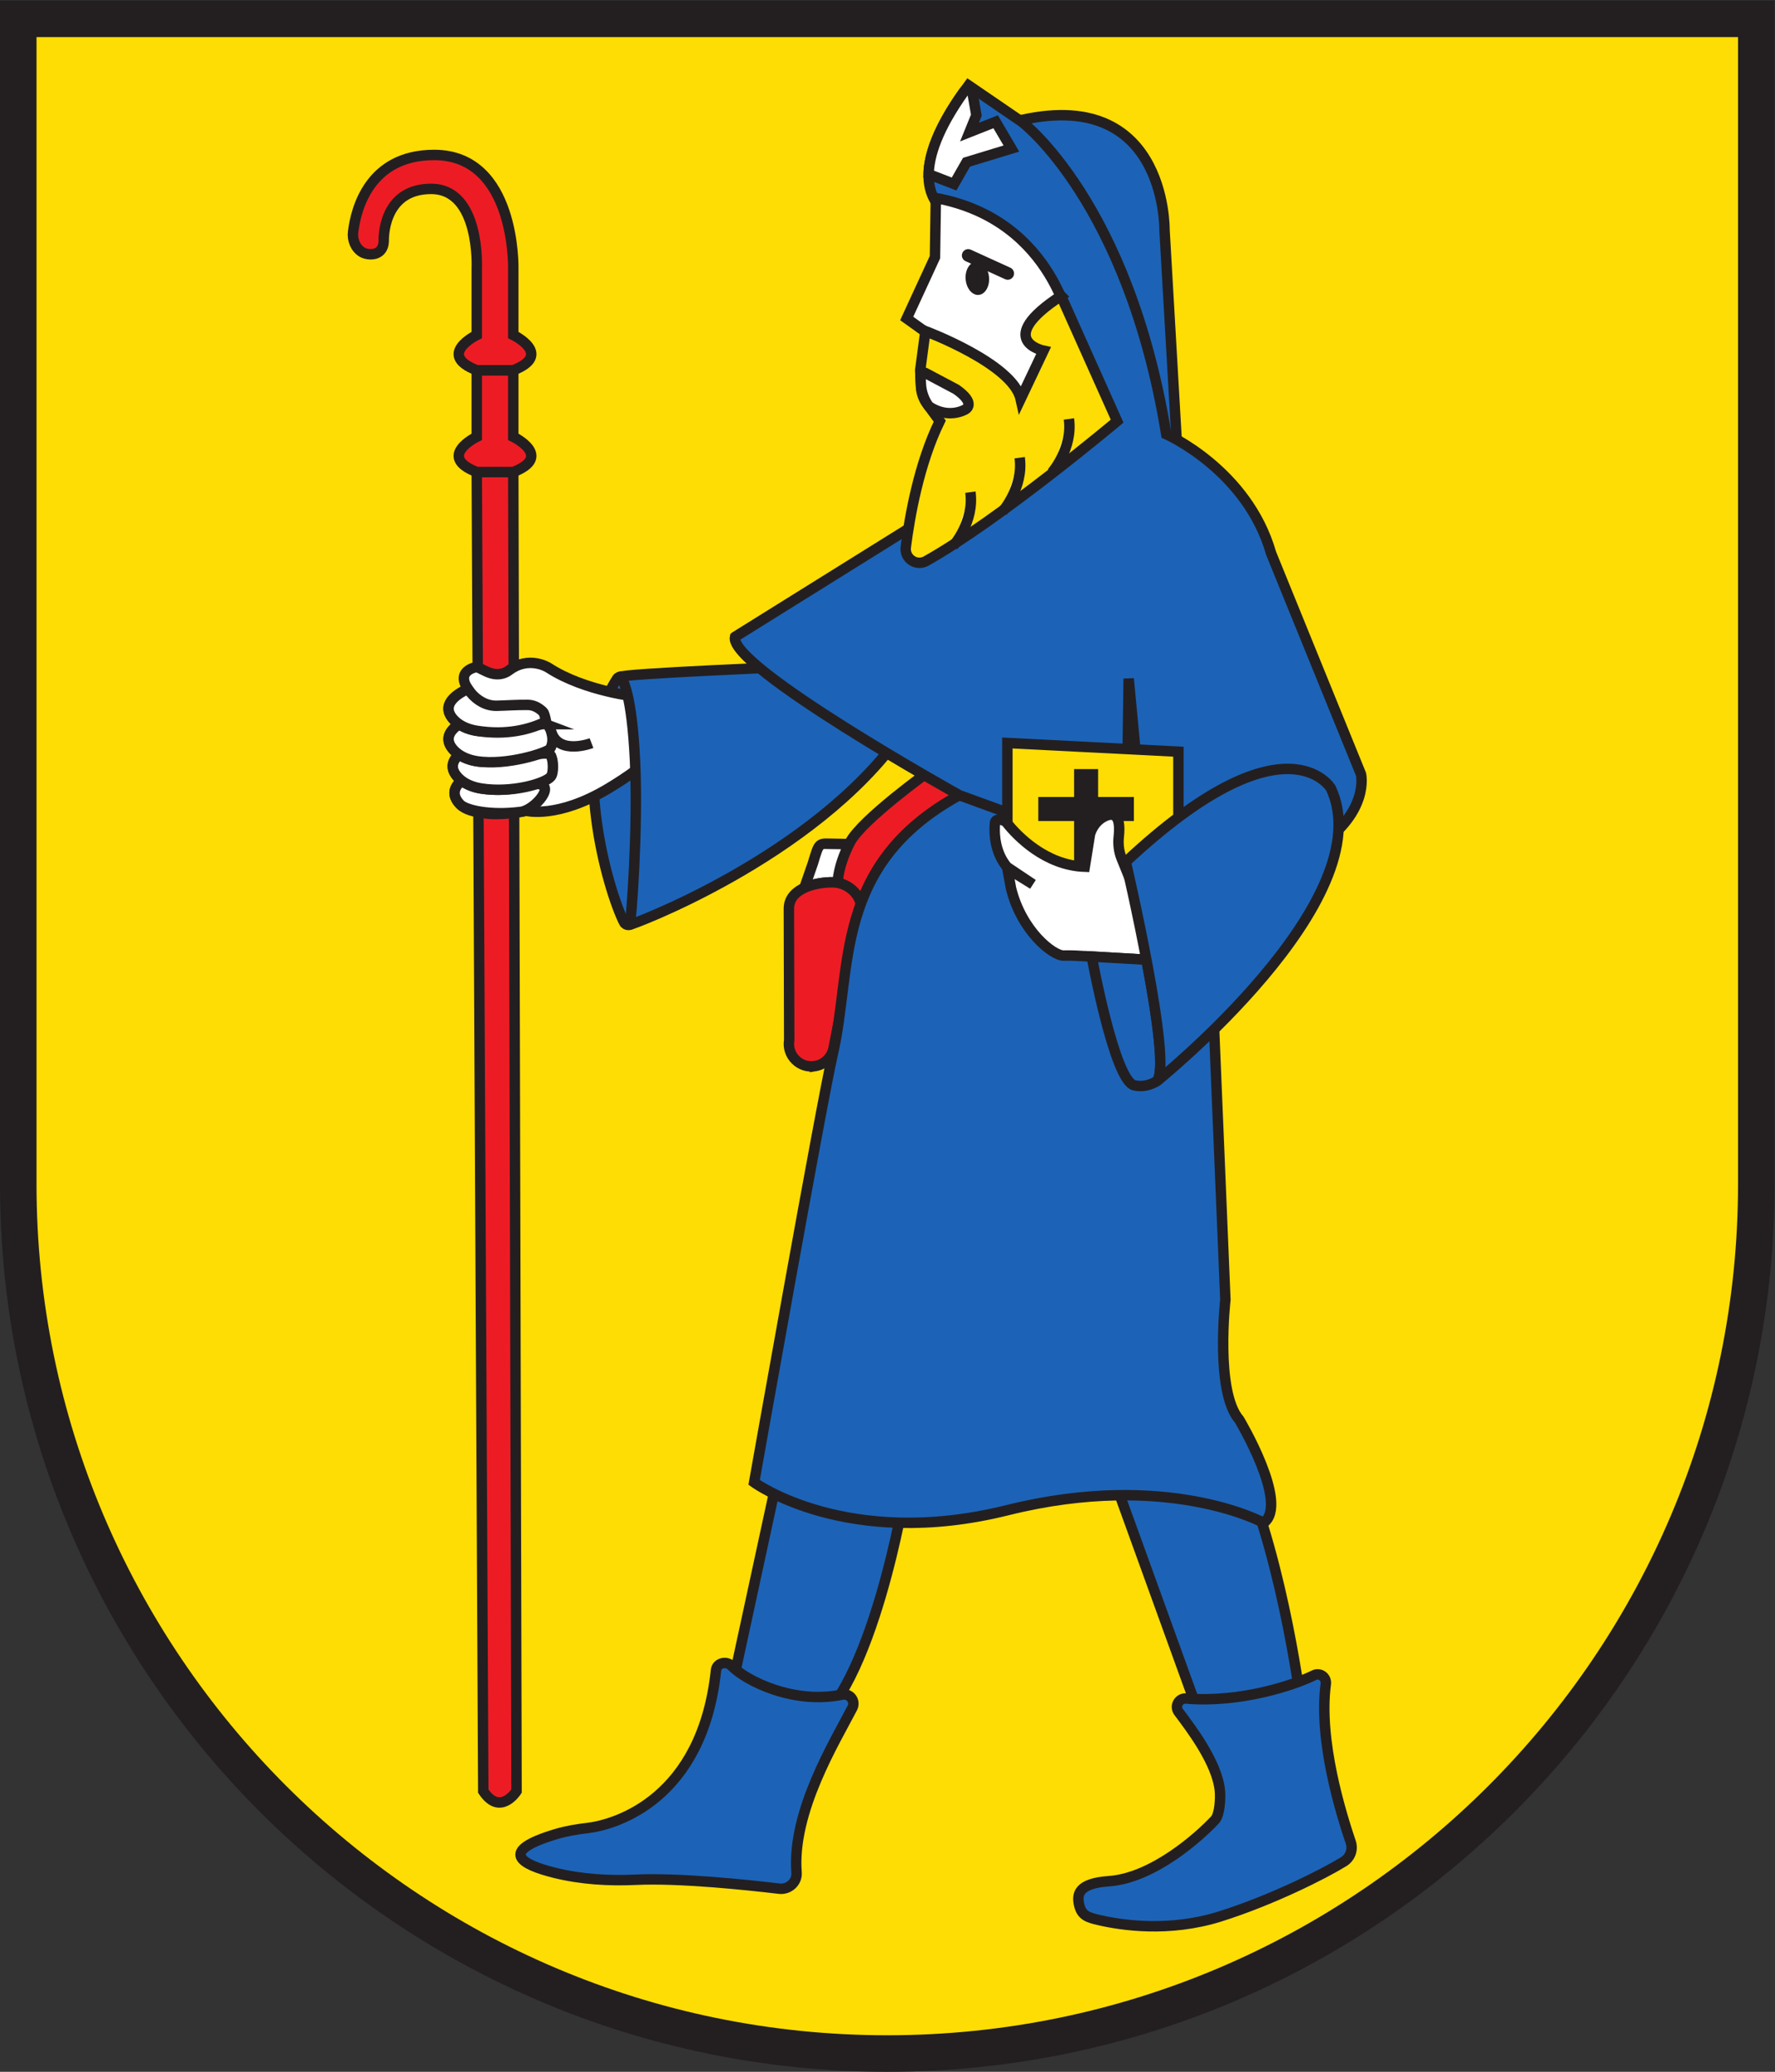 <?xml version="1.0" encoding="UTF-8" standalone="no"?>
<svg xmlns:dc="http://purl.org/dc/elements/1.1/" xmlns:cc="http://creativecommons.org/ns#" xmlns:rdf="http://www.w3.org/1999/02/22-rdf-syntax-ns#" xmlns:svg="http://www.w3.org/2000/svg" xmlns="http://www.w3.org/2000/svg" viewBox="0 0 226.773 264.573" height="264.573" width="226.773" xml:space="preserve" id="svg2" version="1.1"><rect x="0" y="0" width="226.773" height="264.573" fill="#333333" stroke="none"/><defs id="defs6"/><g transform="matrix(1.333,0,0,-1.333,0,264.573)" id="g10"><g transform="scale(0.1)" id="g12"><path id="path14" style="fill:#fddd04;fill-opacity:1;fill-rule:evenodd;stroke:none" d="M 850.391,17.5 C 391.137,17.5 17.5,391.129 17.5,850.391 V 1966.75 H 1683.29 V 850.391 C 1683.29,391.129 1309.66,17.5 850.391,17.5"/><path id="path16" style="fill:#231f20;fill-opacity:1;fill-rule:nonzero;stroke:none" d="M 1700.79,1984.25 H 0 V 850.391 C 0,380.73 380.734,0 850.391,0 1320.06,0 1700.79,380.73 1700.79,850.391 V 1984.25 Z m -35,-35 V 850.391 C 1665.79,400.781 1300.01,35 850.391,35 400.781,35 35,400.781 35,850.391 V 1949.25 h 1630.79"/><path id="path18" style="fill:#ed1c24;fill-opacity:1;fill-rule:nonzero;stroke:none" d="m 456.941,1532.59 h 35 l 3.125,-1263.75 c 0,0 -15.625,-24.371 -31.875,0 l -6.25,1263.75"/><path id="path20" style="fill:none;stroke:#231f20;stroke-width:10;stroke-linecap:butt;stroke-linejoin:miter;stroke-miterlimit:10;stroke-dasharray:none;stroke-opacity:1" d="m 456.941,1532.59 h 35 l 3.125,-1263.75 c 0,0 -15.625,-24.371 -31.875,0 z"/><path id="path22" style="fill:#ed1c24;fill-opacity:1;fill-rule:nonzero;stroke:none" d="m 491.941,1532.59 c 38.75,15 0,33.75 0,33.75 v 63.75 h -35 v -63.75 c 0,0 -38.75,-18.75 0,-33.75 h 35"/><path id="path24" style="fill:none;stroke:#231f20;stroke-width:10;stroke-linecap:butt;stroke-linejoin:miter;stroke-miterlimit:10;stroke-dasharray:none;stroke-opacity:1" d="m 491.941,1532.59 c 38.75,15 0,33.75 0,33.75 v 63.75 h -35 v -63.75 c 0,0 -38.75,-18.75 0,-33.75 z"/><path id="path26" style="fill:#ed1c24;fill-opacity:1;fill-rule:nonzero;stroke:none" d="m 456.941,1727.59 v -63.75 c 0,0 -38.75,-18.75 0,-33.75 h 35 c 38.75,15 0,33.75 0,33.75 v 63.75 c 0,0 2.5,108.75 -75.832,108.75 -62.461,0 -75.117,-52.46 -77.679,-73.71 -0.903,-7.47 2.047,-15.24 8.41,-19.26 5.519,-3.48 20.519,-4.53 20.933,10.47 0,0 -2.082,50 45.418,50 47.5,0 43.75,-76.25 43.75,-76.25"/><path id="path28" style="fill:none;stroke:#231f20;stroke-width:10;stroke-linecap:butt;stroke-linejoin:miter;stroke-miterlimit:10;stroke-dasharray:none;stroke-opacity:1" d="m 456.941,1727.59 v -63.75 c 0,0 -38.75,-18.75 0,-33.75 h 35 c 38.75,15 0,33.75 0,33.75 v 63.75 c 0,0 2.5,108.75 -75.832,108.75 -62.461,0 -75.117,-52.46 -77.679,-73.71 -0.903,-7.47 2.047,-15.24 8.41,-19.26 5.519,-3.48 20.519,-4.53 20.933,10.47 0,0 -2.082,50 45.418,50 47.5,0 43.75,-76.25 43.75,-76.25 z"/><path id="path30" style="fill:#ffffff;fill-opacity:1;fill-rule:nonzero;stroke:none" d="m 800.301,1176.34 c -15.856,0.21 -14.781,2.82 -21.113,-18.29 l -8.25,-23.8 c 8.66,3.98 19.41,5.39 27.449,5.29 15.859,-0.21 29.261,-14.74 26.484,-27.19 l 14.774,49.97 c 2.785,12.45 -23.493,13.82 -39.344,14.02"/><path id="path32" style="fill:none;stroke:#231f20;stroke-width:10;stroke-linecap:butt;stroke-linejoin:miter;stroke-miterlimit:10;stroke-dasharray:none;stroke-opacity:1" d="m 800.301,1176.34 c -15.856,0.21 -14.781,2.82 -21.113,-18.29 l -8.25,-23.8 c 8.66,3.98 19.41,5.39 27.449,5.29 15.859,-0.21 29.261,-14.74 26.484,-27.19 l 14.774,49.97 c 2.785,12.45 -23.493,13.82 -39.344,14.02 z"/><path id="path34" style="fill:#ed1c24;fill-opacity:1;fill-rule:nonzero;stroke:none" d="m 920.992,1220.66 c 8.488,6.4 8.723,17.29 0.508,23.46 l -4.082,3.07 c -7.43,5.59 -19.051,5.17 -26.367,-0.94 0,0 -64.785,-46.41 -76.219,-68.12 -11.437,-21.7 -20.227,-55.08 0,-64.92 l 106.16,107.45"/><path id="path36" style="fill:none;stroke:#231f20;stroke-width:10;stroke-linecap:butt;stroke-linejoin:miter;stroke-miterlimit:10;stroke-dasharray:none;stroke-opacity:1" d="m 920.992,1220.66 c 8.488,6.4 8.723,17.29 0.508,23.46 l -4.082,3.07 c -7.43,5.59 -19.051,5.17 -26.367,-0.94 0,0 -64.785,-46.41 -76.219,-68.12 -11.437,-21.7 -20.227,-55.08 0,-64.92 z"/><path id="path38" style="fill:#ed1c24;fill-opacity:1;fill-rule:nonzero;stroke:none" d="m 781.207,963.461 v 0 c 8.695,1.43 15.645,8.008 17.57,16.609 l 26.094,132.28 c 2.777,12.45 -10.625,26.98 -26.484,27.19 -15.856,0.21 -42.301,-5.45 -42.301,-25.24 l 0.312,-125.929 c -2.468,-14.621 10.18,-27.32 24.809,-24.91"/><path id="path40" style="fill:none;stroke:#231f20;stroke-width:10;stroke-linecap:butt;stroke-linejoin:miter;stroke-miterlimit:10;stroke-dasharray:none;stroke-opacity:1" d="m 781.207,963.461 v 0 c 8.695,1.43 15.645,8.008 17.57,16.609 l 26.094,132.28 c 2.777,12.45 -10.625,26.98 -26.484,27.19 -15.856,0.21 -42.301,-5.45 -42.301,-25.24 l 0.312,-125.929 c -2.468,-14.621 10.18,-27.32 24.809,-24.91 z"/><path id="path42" style="fill:#1c63b7;fill-opacity:1;fill-rule:nonzero;stroke:none" d="m 1062.77,581.34 84.66,-233.949 c 4.03,-11.153 15.59,-17.7 27.23,-15.411 l 73.11,14.36 c 0,0 -16.66,138.332 -58.33,235 h -126.67"/><path id="path44" style="fill:none;stroke:#231f20;stroke-width:10;stroke-linecap:butt;stroke-linejoin:miter;stroke-miterlimit:10;stroke-dasharray:none;stroke-opacity:1" d="m 1062.77,581.34 84.66,-233.949 c 4.03,-11.153 15.59,-17.7 27.23,-15.411 l 73.11,14.36 c 0,0 -16.66,138.332 -58.33,235 z"/><path id="path46" style="fill:#1c63b7;fill-opacity:1;fill-rule:nonzero;stroke:none" d="m 701.109,366.34 48.332,223.332 118.329,-31.66 c 0,0 -31.661,-195 -93.329,-230 l -73.332,38.328"/><path id="path48" style="fill:none;stroke:#231f20;stroke-width:10;stroke-linecap:butt;stroke-linejoin:miter;stroke-miterlimit:10;stroke-dasharray:none;stroke-opacity:1" d="m 701.109,366.34 48.332,223.332 118.329,-31.66 c 0,0 -31.661,-195 -93.329,-230 z"/><path id="path50" style="fill:#1c63b7;fill-opacity:1;fill-rule:nonzero;stroke:none" d="m 1211.11,525.922 c 0,0 -91.67,50.418 -245.614,12.09 -153.945,-38.34 -242.723,26.66 -242.723,26.66 0,0 64.684,364.297 75.418,410.406 18.997,81.632 -0.418,181.262 121.25,247.932 l 235.829,-23.33 19.17,-460.008 c 0,0 -10,-88.332 13.33,-115 0,0 48.34,-80.852 23.34,-98.75"/><path id="path52" style="fill:none;stroke:#231f20;stroke-width:10;stroke-linecap:butt;stroke-linejoin:miter;stroke-miterlimit:10;stroke-dasharray:none;stroke-opacity:1" d="m 1211.11,525.922 c 0,0 -91.67,50.418 -245.614,12.09 -153.945,-38.34 -242.723,26.66 -242.723,26.66 0,0 64.684,364.297 75.418,410.406 18.997,81.632 -0.418,181.262 121.25,247.932 l 235.829,-23.33 19.17,-460.008 c 0,0 -10,-88.332 13.33,-115 0,0 48.34,-80.852 23.34,-98.75 z"/><path id="path54" style="fill:#1c63b7;fill-opacity:1;fill-rule:nonzero;stroke:none" d="m 598.156,1101.13 c -14.875,28.86 -54.187,160.07 -6.801,233.35 2.188,3.38 7.309,2.72 8.399,-1.15 l 33.855,-128.98 -27.074,-102.7 c -1.426,-3.71 -6.555,-4.06 -8.379,-0.52"/><path id="path56" style="fill:none;stroke:#231f20;stroke-width:10;stroke-linecap:butt;stroke-linejoin:miter;stroke-miterlimit:10;stroke-dasharray:none;stroke-opacity:1" d="m 598.156,1101.13 c -14.875,28.86 -54.187,160.07 -6.801,233.35 2.188,3.38 7.309,2.72 8.399,-1.15 l 33.855,-128.98 -27.074,-102.7 c -1.426,-3.71 -6.555,-4.06 -8.379,-0.52 z"/><path id="path58" style="fill:#ffffff;fill-opacity:1;fill-rule:nonzero;stroke:none" d="m 611.523,1317.18 c 0,0 -50.832,5.1 -85.832,27.91 0,0 -18.652,12.07 -37.968,-2.59 -3.36,-2.56 -7.59,-3.75 -11.809,-3.6 -6.434,0.22 -12.254,3.85 -18.66,6.98 0,0 -23.668,-3.31 -6.227,-24.57 -1.007,1.23 -1.839,2.38 -2.589,3.49 -11.661,-5.41 -26.739,-15.8 -13.172,-29.87 1.41,-1.46 3.039,-2.75 4.785,-3.92 -0.004,0 -0.004,0 -0.004,0 -8.777,-5.88 -15.137,-14.48 -4.781,-25.22 1.414,-1.47 3.047,-2.77 4.8,-3.94 v 0 c -6.378,-5.65 -9.468,-13.15 -0.793,-22.14 0.977,-1.01 2.122,-1.87 3.258,-2.75 v 0 c -6.871,-5.72 -10.511,-13.44 -1.504,-22.78 5.274,-5.47 13.953,-7.02 22.262,-8.36 17.988,-2.9 41.156,2.26 41.156,2.26 0,0 29.743,-7.86 78.379,21.22 17.614,10.52 36.785,23.76 53.492,40.79 l -24.793,47.09"/><path id="path60" style="fill:none;stroke:#231f20;stroke-width:10;stroke-linecap:butt;stroke-linejoin:miter;stroke-miterlimit:10;stroke-dasharray:none;stroke-opacity:1" d="m 611.523,1317.18 c 0,0 -50.832,5.1 -85.832,27.91 0,0 -18.652,12.07 -37.968,-2.59 -3.36,-2.56 -7.59,-3.75 -11.809,-3.6 -6.434,0.22 -12.254,3.85 -18.66,6.98 0,0 -23.668,-3.31 -6.227,-24.57 -1.007,1.23 -1.839,2.38 -2.589,3.49 -11.661,-5.41 -26.739,-15.8 -13.172,-29.87 1.41,-1.46 3.039,-2.75 4.785,-3.92 -0.004,0 -0.004,0 -0.004,0 -8.777,-5.88 -15.137,-14.48 -4.781,-25.22 1.414,-1.47 3.047,-2.77 4.8,-3.94 v 0 c -6.378,-5.65 -9.468,-13.15 -0.793,-22.14 0.977,-1.01 2.122,-1.87 3.258,-2.75 v 0 c -6.871,-5.72 -10.511,-13.44 -1.504,-22.78 5.274,-5.47 13.953,-7.02 22.262,-8.36 17.988,-2.9 41.156,2.26 41.156,2.26 0,0 29.743,-7.86 78.379,21.22 17.614,10.52 36.785,23.76 53.492,40.79 z"/><path id="path62" style="fill:#ffffff;fill-opacity:1;fill-rule:nonzero;stroke:none" d="m 513.176,1233.68 c -4.395,-0.25 -25.336,-8.57 -52.426,-4.2 -6.773,1.09 -13.191,3.64 -18.219,7.48 -6.871,-5.72 -10.511,-13.44 -1.504,-22.78 5.274,-5.47 28.465,-11.01 58.168,-7.16 13.586,1.76 35.59,27.83 13.981,26.66"/><path id="path64" style="fill:none;stroke:#231f20;stroke-width:10;stroke-linecap:butt;stroke-linejoin:miter;stroke-miterlimit:10;stroke-dasharray:none;stroke-opacity:1" d="m 513.176,1233.68 c -4.395,-0.25 -25.336,-8.57 -52.426,-4.2 -6.773,1.09 -13.191,3.64 -18.219,7.48 -6.871,-5.72 -10.511,-13.44 -1.504,-22.78 5.274,-5.47 28.465,-11.01 58.168,-7.16 13.586,1.76 35.59,27.83 13.981,26.66 z"/><path id="path66" style="fill:#ffffff;fill-opacity:1;fill-rule:nonzero;stroke:none" d="m 527.598,1261.43 c -4.715,6.47 -45.903,-9.89 -70.86,-5.87 -6.07,0.98 -11.902,3.1 -16.672,6.29 -6.378,-5.65 -9.468,-13.15 -0.793,-22.14 5.282,-5.48 13.168,-8.89 21.477,-10.23 29.934,-4.82 61.957,4.84 67.191,11.29 2.907,3.57 2.579,16.66 -0.343,20.66"/><path id="path68" style="fill:none;stroke:#231f20;stroke-width:10;stroke-linecap:butt;stroke-linejoin:miter;stroke-miterlimit:10;stroke-dasharray:none;stroke-opacity:1" d="m 527.598,1261.43 c -4.715,6.47 -45.903,-9.89 -70.86,-5.87 -6.07,0.98 -11.902,3.1 -16.672,6.29 -6.378,-5.65 -9.468,-13.15 -0.793,-22.14 5.282,-5.48 13.168,-8.89 21.477,-10.23 29.934,-4.82 61.957,4.84 67.191,11.29 2.907,3.57 2.579,16.66 -0.343,20.66 z"/><path id="path70" style="fill:#ffffff;fill-opacity:1;fill-rule:nonzero;stroke:none" d="m 523.414,1291.01 c -4.66,1.79 -39.902,-10.61 -66.676,-6.3 -6.082,0.98 -11.918,3.1 -16.691,6.3 -8.777,-5.88 -15.137,-14.48 -4.781,-25.22 5.277,-5.47 13.168,-8.89 21.472,-10.23 29.004,-4.67 67.789,8.24 70.317,11.78 5.316,7.45 1.023,21.87 -3.641,23.67"/><path id="path72" style="fill:none;stroke:#231f20;stroke-width:10;stroke-linecap:butt;stroke-linejoin:miter;stroke-miterlimit:10;stroke-dasharray:none;stroke-opacity:1" d="m 523.414,1291.01 c -4.66,1.79 -39.902,-10.61 -66.676,-6.3 -6.082,0.98 -11.918,3.1 -16.691,6.3 -8.777,-5.88 -15.137,-14.48 -4.781,-25.22 5.277,-5.47 13.168,-8.89 21.472,-10.23 29.004,-4.67 67.789,8.24 70.317,11.78 5.316,7.45 1.023,21.87 -3.641,23.67 z"/><path id="path74" style="fill:#ffffff;fill-opacity:1;fill-rule:nonzero;stroke:none" d="m 520.379,1302.91 c -4.981,4.74 -9.75,6.56 -14.774,6.59 -11.546,0.1 -20.375,-0.66 -29.601,-0.84 -9.879,-0.18 -18.707,5.02 -24.977,12.65 -1.007,1.23 -1.839,2.38 -2.589,3.49 -11.661,-5.41 -26.739,-15.8 -13.172,-29.87 5.277,-5.47 13.168,-8.88 21.472,-10.22 28.992,-4.67 51.25,1.33 66.676,8.84 -0.984,4.9 -2.019,8.39 -3.035,9.36"/><path id="path76" style="fill:none;stroke:#231f20;stroke-width:10;stroke-linecap:butt;stroke-linejoin:miter;stroke-miterlimit:10;stroke-dasharray:none;stroke-opacity:1" d="m 520.379,1302.91 c -4.981,4.74 -9.75,6.56 -14.774,6.59 -11.546,0.1 -20.375,-0.66 -29.601,-0.84 -9.879,-0.18 -18.707,5.02 -24.977,12.65 -1.007,1.23 -1.839,2.38 -2.589,3.49 -11.661,-5.41 -26.739,-15.8 -13.172,-29.87 5.277,-5.47 13.168,-8.88 21.472,-10.22 28.992,-4.67 51.25,1.33 66.676,8.84 -0.984,4.9 -2.019,8.39 -3.035,9.36 z"/><path id="path78" style="fill:#1c63b7;fill-opacity:1;fill-rule:nonzero;stroke:none" d="m 701.109,388.91 c 13.672,-14.219 59.496,-37.262 105.993,-27.57 7.367,1.539 13.257,-6.039 9.8,-12.731 -16.523,-32 -58.062,-99.25 -53.453,-157.668 0.727,-9.179 -7.437,-16.613 -16.586,-15.519 -31.89,3.777 -96.25,10.488 -137.445,8.566 -26.168,-1.207 -52.449,0.371 -77.879,6.66 -31.484,7.793 -54.824,20.332 1.598,37.133 9.781,2.918 19.875,4.571 30.008,5.758 26.949,3.152 110.144,27.641 123.109,151.281 0.719,6.918 10.035,9.102 14.855,4.09"/><path id="path80" style="fill:none;stroke:#231f20;stroke-width:10;stroke-linecap:butt;stroke-linejoin:miter;stroke-miterlimit:10;stroke-dasharray:none;stroke-opacity:1" d="m 701.109,388.91 c 13.672,-14.219 59.496,-37.262 105.993,-27.57 7.367,1.539 13.257,-6.039 9.8,-12.731 -16.523,-32 -58.062,-99.25 -53.453,-157.668 0.727,-9.179 -7.437,-16.613 -16.586,-15.519 -31.89,3.777 -96.25,10.488 -137.445,8.566 -26.168,-1.207 -52.449,0.371 -77.879,6.66 -31.484,7.793 -54.824,20.332 1.598,37.133 9.781,2.918 19.875,4.571 30.008,5.758 26.949,3.152 110.144,27.641 123.109,151.281 0.719,6.918 10.035,9.102 14.855,4.09 z"/><path id="path82" style="fill:#1c63b7;fill-opacity:1;fill-rule:nonzero;stroke:none" d="m 1169.21,268.961 c 0.61,-6.789 -0.06,-22.633 -4.73,-27.621 -15.99,-17.078 -59.75,-55.801 -101.71,-58.75 -29.33,-2.059 -30.95,-12.488 -28.38,-23.11 2.41,-9.992 8.69,-11.699 18.7,-14.05 21.26,-4.981 67.14,-12.071 116.35,3.41 49.52,15.59 99.22,40.648 118.43,52.5 6.31,3.898 9.09,11.57 6.72,18.601 -8.93,26.469 -31.18,97.09 -23.9,151.579 0.86,6.441 -5.57,11.25 -11.39,8.351 -19.22,-9.609 -71.13,-26.621 -122.36,-22.281 -7.05,0.601 -11.51,-7.231 -7.27,-12.899 11.85,-15.812 37.08,-48.711 39.54,-75.73"/><path id="path84" style="fill:none;stroke:#231f20;stroke-width:10;stroke-linecap:butt;stroke-linejoin:miter;stroke-miterlimit:10;stroke-dasharray:none;stroke-opacity:1" d="m 1169.21,268.961 c 0.61,-6.789 -0.06,-22.633 -4.73,-27.621 -15.99,-17.078 -59.75,-55.801 -101.71,-58.75 -29.33,-2.059 -30.95,-12.488 -28.38,-23.11 2.41,-9.992 8.69,-11.699 18.7,-14.05 21.26,-4.981 67.14,-12.071 116.35,3.41 49.52,15.59 99.22,40.648 118.43,52.5 6.31,3.898 9.09,11.57 6.72,18.601 -8.93,26.469 -31.18,97.09 -23.9,151.579 0.86,6.441 -5.57,11.25 -11.39,8.351 -19.22,-9.609 -71.13,-26.621 -122.36,-22.281 -7.05,0.601 -11.51,-7.231 -7.27,-12.899 11.85,-15.812 37.08,-48.711 39.54,-75.73 z"/><path id="path86" style="fill:#1c63b7;fill-opacity:1;fill-rule:nonzero;stroke:none" d="m 1129.44,1533.84 -13.33,230.84 c 0,0 2.11,145 -150.614,101.66 l 163.944,-332.5"/><path id="path88" style="fill:none;stroke:#231f20;stroke-width:10;stroke-linecap:butt;stroke-linejoin:miter;stroke-miterlimit:10;stroke-dasharray:none;stroke-opacity:1" d="m 1129.44,1533.84 -13.33,230.84 c 0,0 2.11,145 -150.614,101.66 z"/><path id="path90" style="fill:#1c63b7;fill-opacity:1;fill-rule:nonzero;stroke:none" d="m 767.164,1346.43 c 0,0 -174.422,-7.24 -172.254,-10.13 2.168,-2.89 10.633,-16.37 13.688,-80.11 3.117,-65.17 -3.66,-155.68 -5.094,-157.27 -1.441,-1.58 176.074,63.63 260.664,183.18 l -97.004,64.33"/><path id="path92" style="fill:none;stroke:#231f20;stroke-width:10;stroke-linecap:butt;stroke-linejoin:miter;stroke-miterlimit:10;stroke-dasharray:none;stroke-opacity:1" d="m 767.164,1346.43 c 0,0 -174.422,-7.24 -172.254,-10.13 2.168,-2.89 10.633,-16.37 13.688,-80.11 3.117,-65.17 -3.66,-155.68 -5.094,-157.27 -1.441,-1.58 176.074,63.63 260.664,183.18 z"/><path id="path94" style="fill:#1c63b7;fill-opacity:1;fill-rule:nonzero;stroke:none" d="m 704.441,1374.68 216.668,135 27.286,156.66 -43.165,116.67 c 0,0 -46.476,26.67 23.028,120 l 51.183,-35 c 0,0 102.029,-76.74 138.329,-299.17 0,0 77.7,-34.16 100.52,-114.16 l 86.15,-211.67 c 0,0 8.33,-35 -40,-68.33 l -168.33,8.33 -14.35,151.67 -2.32,-170 -159.999,58.33 c 0,0 -221.668,123.33 -215,151.67"/><path id="path96" style="fill:none;stroke:#231f20;stroke-width:10;stroke-linecap:butt;stroke-linejoin:miter;stroke-miterlimit:10;stroke-dasharray:none;stroke-opacity:1" d="m 704.441,1374.68 216.668,135 27.286,156.66 -43.165,116.67 c 0,0 -46.476,26.67 23.028,120 l 51.183,-35 c 0,0 102.029,-76.74 138.329,-299.17 0,0 77.7,-34.16 100.52,-114.16 l 86.15,-211.67 c 0,0 8.33,-35 -40,-68.33 l -168.33,8.33 -14.35,151.67 -2.32,-170 -159.999,58.33 c 0,0 -221.668,123.33 -215,151.67 z"/><path id="path98" style="fill:#fddd04;fill-opacity:1;fill-rule:nonzero;stroke:none" d="m 965.496,1273.01 163.944,-8.33 v -121.67 l -133.643,11.22 -30.301,32.11 v 86.67"/><path id="path100" style="fill:none;stroke:#231f20;stroke-width:10;stroke-linecap:butt;stroke-linejoin:miter;stroke-miterlimit:10;stroke-dasharray:none;stroke-opacity:1" d="m 965.496,1273.01 163.944,-8.33 v -121.67 l -133.643,11.22 -30.301,32.11 z"/><path id="path102" style="fill:#231f20;fill-opacity:1;fill-rule:nonzero;stroke:none" d="m 1000.14,1203.24 v 13.03 h 81.62 v -13.03 h -81.62"/><path id="path104" style="fill:none;stroke:#231f20;stroke-width:10;stroke-linecap:butt;stroke-linejoin:miter;stroke-miterlimit:10;stroke-dasharray:none;stroke-opacity:1" d="m 1000.14,1203.24 v 13.03 h 81.62 v -13.03 z"/><path id="path106" style="fill:#ffffff;fill-opacity:1;fill-rule:nonzero;stroke:none" d="m 869.02,1679.68 46.671,-33.34 60.418,-62.91 51.661,81.25 c 0,0 -15.41,109.16 -130.829,130.41 l -0.832,-56.66 -27.089,-58.75"/><path id="path108" style="fill:none;stroke:#231f20;stroke-width:10;stroke-linecap:butt;stroke-linejoin:miter;stroke-miterlimit:10;stroke-dasharray:none;stroke-opacity:1" d="m 869.02,1679.68 46.671,-33.34 60.418,-62.91 51.661,81.25 c 0,0 -15.41,109.16 -130.829,130.41 l -0.832,-56.66 z"/><path id="path110" style="fill:#fddd04;fill-opacity:1;fill-rule:nonzero;stroke:none" d="m 1016.94,1701.34 53.75,-120 c 0,0 -112.928,-94.77 -183.026,-134.01 -9.492,-5.31 -20.898,2.42 -19.543,13.21 3.723,29.39 12.617,80.07 32.57,120.8 l -12.207,16.57 c -3.449,4.68 -5.449,10.28 -5.742,16.09 l -0.801,16.09 5,37.5 c 0,0 83.75,-31.25 91.25,-65 l 21.949,46.25 c 0,0 -48.199,10 16.8,52.5"/><path id="path112" style="fill:none;stroke:#231f20;stroke-width:10;stroke-linecap:butt;stroke-linejoin:miter;stroke-miterlimit:10;stroke-dasharray:none;stroke-opacity:1" d="m 1016.94,1701.34 53.75,-120 c 0,0 -112.928,-94.77 -183.026,-134.01 -9.492,-5.31 -20.898,2.42 -19.543,13.21 3.723,29.39 12.617,80.07 32.57,120.8 l -12.207,16.57 c -3.449,4.68 -5.449,10.28 -5.742,16.09 l -0.801,16.09 5,37.5 c 0,0 83.75,-31.25 91.25,-65 l 21.949,46.25 c 0,0 -48.199,10 16.8,52.5 z"/><path id="path114" style="fill:#ffffff;fill-opacity:1;fill-rule:nonzero;stroke:none" d="m 890.211,1595.57 c 19.094,-12.86 35.059,-2.98 35.059,-2.98 0,0 10.839,5.42 -8.75,19.17 l -30.04,15.93 c -2,1.06 -4.394,-0.47 -4.285,-2.73 l 0.41,-8.05 c 0.379,-7.71 3.028,-15.13 7.606,-21.34 v 0"/><path id="path116" style="fill:none;stroke:#231f20;stroke-width:10;stroke-linecap:butt;stroke-linejoin:miter;stroke-miterlimit:10;stroke-dasharray:none;stroke-opacity:1" d="m 890.211,1595.57 c 19.094,-12.86 35.059,-2.98 35.059,-2.98 0,0 10.839,5.42 -8.75,19.17 l -30.04,15.93 c -2,1.06 -4.394,-0.47 -4.285,-2.73 l 0.41,-8.05 c 0.379,-7.71 3.028,-15.13 7.606,-21.34 z"/><path id="path118" style="fill:#231f20;fill-opacity:1;fill-rule:nonzero;stroke:none" d="m 947.938,1719.02 c 0.671,-8.77 -3.801,-16.28 -9.993,-16.76 -6.191,-0.47 -11.765,6.25 -12.441,15.03 -0.684,8.78 3.789,16.28 9.992,16.76 6.192,0.47 11.758,-6.25 12.442,-15.03"/><path id="path120" style="fill:#231f20;fill-opacity:1;fill-rule:nonzero;stroke:none" d="m 963.355,1717.32 -37.929,17.28 c -3.035,1.38 -4.375,4.96 -2.988,7.99 v 0 c 1.378,3.04 4.96,4.38 8,3 l 37.917,-17.27 c 3.04,-1.38 4.375,-4.96 3,-8 v 0 c -1.386,-3.03 -4.96,-4.37 -8,-3"/><path id="path122" style="fill:#ffffff;fill-opacity:1;fill-rule:nonzero;stroke:none" d="m 890.027,1817.91 24.383,-9.42 11.945,20.89 42.997,13.1 -15.086,25.68 -25.059,-9.91 6.57,16.18 -3.886,22.18 c -1.7,2.99 -6.004,3.2 -8.008,0.4 -25.606,-35.9 -33.516,-61.43 -33.856,-79.1"/><path id="path124" style="fill:none;stroke:#231f20;stroke-width:10;stroke-linecap:butt;stroke-linejoin:miter;stroke-miterlimit:10;stroke-dasharray:none;stroke-opacity:1" d="m 890.027,1817.91 24.383,-9.42 11.945,20.89 42.997,13.1 -15.086,25.68 -25.059,-9.91 6.57,16.18 -3.886,22.18 c -1.7,2.99 -6.004,3.2 -8.008,0.4 -25.606,-35.9 -33.516,-61.43 -33.856,-79.1 z"/><path id="path126" style="fill:#ffffff;fill-opacity:1;fill-rule:nonzero;stroke:none" d="m 913.719,1461.9 c 0,0 20.293,23.07 16.347,51.4"/><path id="path128" style="fill:none;stroke:#231f20;stroke-width:10;stroke-linecap:butt;stroke-linejoin:miter;stroke-miterlimit:10;stroke-dasharray:none;stroke-opacity:1" d="m 913.719,1461.9 c 0,0 20.293,23.07 16.347,51.4"/><path id="path130" style="fill:#ffffff;fill-opacity:1;fill-rule:nonzero;stroke:none" d="m 960.934,1494.91 c 0,0 20.293,23.07 16.359,51.41"/><path id="path132" style="fill:none;stroke:#231f20;stroke-width:10;stroke-linecap:butt;stroke-linejoin:miter;stroke-miterlimit:10;stroke-dasharray:none;stroke-opacity:1" d="m 960.934,1494.91 c 0,0 20.293,23.07 16.359,51.41"/><path id="path134" style="fill:#ffffff;fill-opacity:1;fill-rule:nonzero;stroke:none" d="m 1008.13,1532.02 c 0,0 20.29,23.07 16.35,51.41"/><path id="path136" style="fill:none;stroke:#231f20;stroke-width:10;stroke-linecap:butt;stroke-linejoin:miter;stroke-miterlimit:10;stroke-dasharray:none;stroke-opacity:1" d="m 1008.13,1532.02 c 0,0 20.29,23.07 16.35,51.41"/><path id="path138" style="fill:none;stroke:#231f20;stroke-width:10;stroke-linecap:butt;stroke-linejoin:miter;stroke-miterlimit:10;stroke-dasharray:none;stroke-opacity:1" d="m 566.93,1272.88 c 0,0 -31.164,-11.92 -38.504,10.55"/><path id="path140" style="fill:#231f20;fill-opacity:1;fill-rule:nonzero;stroke:none" d="m 1047.47,1156 h -13.03 v 87.01 h 13.03 V 1156"/><path id="path142" style="fill:none;stroke:#231f20;stroke-width:10;stroke-linecap:butt;stroke-linejoin:miter;stroke-miterlimit:10;stroke-dasharray:none;stroke-opacity:1" d="m 1047.47,1156 h -13.03 v 87.01 h 13.03 z"/><path id="path144" style="fill:#ffffff;fill-opacity:1;fill-rule:nonzero;stroke:none" d="m 1126.11,1063.84 -94.92,5.41 c -3.92,0.22 -7.83,0.17 -11.76,0.11 -10.42,-0.15 -40.438,23.64 -50.438,64.42 l -3.75,20.4 24.727,-16.55 -21.446,13.26 c 0,0 -17.714,13.79 -14.894,45.76 0.402,4.58 8.574,3.29 11.437,-0.31 9.559,-12.03 36.744,-40.63 74.644,-41.88 l 5.02,31.37 c 2.24,7.23 7.09,13.56 13.91,16.82 7.66,3.67 16.02,3.09 13.63,-19.32 -0.75,-7.07 -0.01,-14.2 2.67,-20.79 l 8.07,-19.91 18.93,4.55 24.17,-83.34"/><path id="path146" style="fill:none;stroke:#231f20;stroke-width:10;stroke-linecap:butt;stroke-linejoin:miter;stroke-miterlimit:10;stroke-dasharray:none;stroke-opacity:1" d="m 1126.11,1063.84 -94.92,5.41 c -3.92,0.22 -7.83,0.17 -11.76,0.11 -10.42,-0.15 -40.438,23.64 -50.438,64.42 l -3.75,20.4 24.727,-16.55 -21.446,13.26 c 0,0 -17.714,13.79 -14.894,45.76 0.402,4.58 8.574,3.29 11.437,-0.31 9.559,-12.03 36.744,-40.63 74.644,-41.88 l 5.02,31.37 c 2.24,7.23 7.09,13.56 13.91,16.82 7.66,3.67 16.02,3.09 13.63,-19.32 -0.75,-7.07 -0.01,-14.2 2.67,-20.79 l 8.07,-19.91 18.93,4.55 z"/><path id="path148" style="fill:#1c63b7;fill-opacity:1;fill-rule:nonzero;stroke:none" d="m 1098.75,1065.4 -52.4,2.98 c 0,0 21.69,-118.911 40.79,-123.341 8.35,-1.937 15.71,0.531 21.47,3.859 8.62,7.793 0.31,64.252 -9.86,116.502"/><path id="path150" style="fill:none;stroke:#231f20;stroke-width:10;stroke-linecap:butt;stroke-linejoin:miter;stroke-miterlimit:10;stroke-dasharray:none;stroke-opacity:1" d="m 1098.75,1065.4 -52.4,2.98 c 0,0 21.69,-118.911 40.79,-123.341 8.35,-1.937 15.71,0.531 21.47,3.859 8.62,7.793 0.31,64.252 -9.86,116.502 z"/><path id="path152" style="fill:#1c63b7;fill-opacity:1;fill-rule:nonzero;stroke:none" d="m 1275.53,1229.7 c 0,0 -43.22,72.77 -196.55,-70.56 0,0 45.98,-196.441 29.55,-210.351 0,0 217,174.251 167,280.911"/><path id="path154" style="fill:none;stroke:#231f20;stroke-width:10;stroke-linecap:butt;stroke-linejoin:miter;stroke-miterlimit:10;stroke-dasharray:none;stroke-opacity:1" d="m 1275.53,1229.7 c 0,0 -43.22,72.77 -196.55,-70.56 0,0 45.98,-196.441 29.55,-210.351 0,0 217,174.251 167,280.911 z"/></g></g></svg>